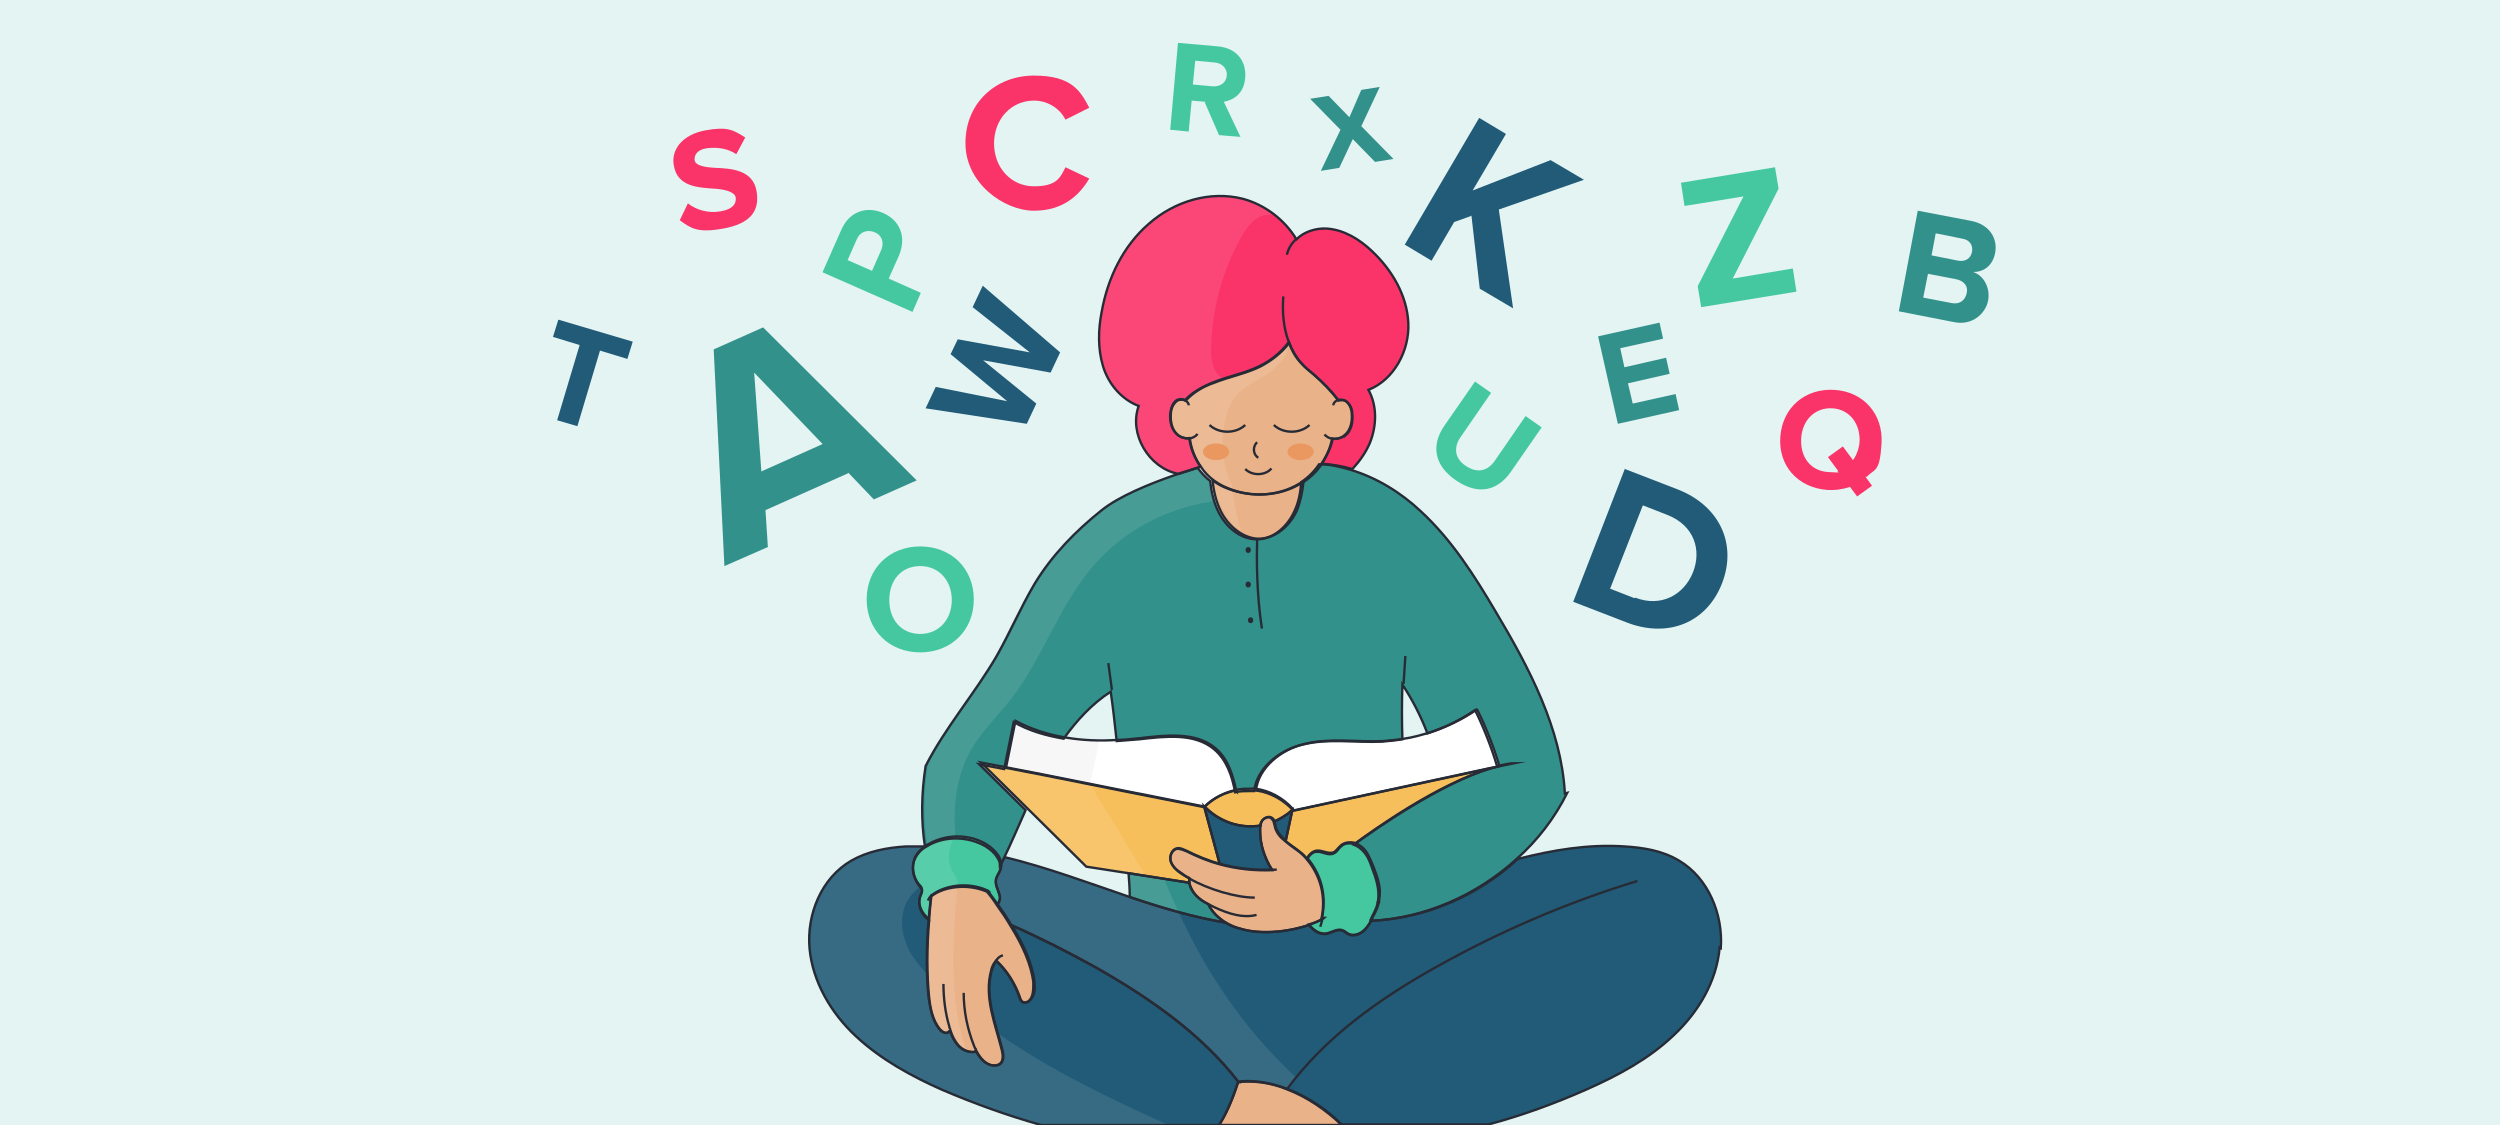 <?xml version="1.0" encoding="UTF-8"?><svg id="a" xmlns="http://www.w3.org/2000/svg" viewBox="0 0 420 189"><defs><style>.d{fill:#215b77;}.e,.f{fill:#fff;}.g{stroke:#272b36;stroke-miterlimit:10;stroke-width:.4px;}.g,.h{fill:none;}.i{fill:#f7bf5c;}.j{fill:#eab288;}.k{fill:#fa3369;}.l{fill:#33918b;}.m{fill:#272b36;}.n{fill:#ea9860;}.o{fill:#e3f4f3;}.f{opacity:.1;}.p{fill:#f7f7f7;}.q{fill:#45c8a0;}</style></defs><g id="b"><rect class="o" width="420" height="189"/></g><path class="j" d="M226,73.1c-.6,.5-1.4,.7-2.1,.6-.3,1.5-1,2.9-1.8,4.2-.8,1.2-1.8,2.2-3,3-.2,.2-.4,.3-.7,.4-3.5,2.1-8.1,2.3-11.9,.8-.8-.3-1.6-.7-2.3-1.2-.1,0-.2-.2-.3-.2-.8-.6-1.5-1.3-2.1-2.2-1-1.4-1.7-3.1-1.9-4.8-.7,0-1.5-.2-2-.6-1-.8-1.3-2.3-1.2-3.5,0-.9,.4-1.8,1.1-2.3,.4-.2,.9-.2,1.4,0,1.3-1.4,3-2.4,4.8-3,2.5-1,5.2-1.5,7.7-2.7,1.9-1,3.6-2.3,4.9-4,.5,1.3,1.2,2.5,2.1,3.5,.6,.7,1.4,1.3,2.1,1.9,1.5,1.3,2.9,2.7,4.1,4.3,.4-.1,.9-.1,1.2,.1,.8,.5,1.1,1.4,1.1,2.3,.1,1.3-.2,2.7-1.2,3.5Z"/><path class="j" d="M219,80.9c-.2,1.7-.5,3.3-1.1,4.8-1.1,2.5-3.4,4.6-6.1,4.8-.2,0-.4,0-.6,0-2.6-.2-4.9-2.2-6.1-4.6-.8-1.6-1.2-3.4-1.4-5.2,.1,0,.2,.2,.3,.2,.7,.5,1.5,.9,2.3,1.2,3.8,1.5,8.4,1.3,11.9-.8,.2-.1,.5-.3,.7-.4Z"/><path class="j" d="M173,168c-.3,.3-.7,.5-1.1,.4-.4-.1-.6-.6-.7-1-.8-2.3-2.1-4.4-3.9-6-.4,.5-.7,1.1-.8,1.7-1.2,4.4,.7,8.9,1.8,13.3,.2,.8,.3,1.8-.3,2.3-.3,.2-.7,.3-1,.3-1.4,0-2.4-1.2-3.1-2.5,0,0-.1,.1-.1,.2-1.1,.2-2.2-.3-2.9-1.1-.6-.7-1-1.5-1.3-2.4-.2,0-.3,.2-.3,.2-.5,.3-1.1,0-1.5-.5-1.2-1.5-1.5-3.4-1.8-5.3-.4-3.7-.4-8.5,0-13,.1-1.4,.3-2.7,.4-4,0,0,.2-.2,.3-.2,1.8-1.3,5.6-2.1,9.1-.6,.6,.7,1.2,1.5,1.7,2.3,.8,1.1,1.6,2.3,2.3,3.5,2,3.2,3.5,6.6,3.8,9.5,0,1.1,0,2.3-.7,3Z"/><path class="j" d="M222.1,154.4s0,0,0,.1c-.7,.3-1.4,.6-2.2,.9-3.9,1.3-8.4,1.6-11.6,.6-.8-.2-1.6-.6-2.4-1h0c-1.2-.8-2.3-1.8-2.9-3.1-.8-.4-1.5-.9-2.1-1.5-.5-.6-.9-1.3-1.1-2.1,0-.2,0-.5,0-.7-.4-.3-.9-.5-1.3-.8-.8-.5-1.5-1.2-1.8-2-.3-.9,.2-2.1,1.1-2.2,.5,0,1,.2,1.5,.4,1.8,.9,3.7,1.7,5.6,2.2,2.9,.8,5.8,1.1,8.8,1-1.2-1.9-2-4.2-2-6.5,0-.3,0-.6,0-.9,0-.3,.1-.6,.3-.9,.4-.5,1.1-.8,1.6-.4,.2,.2,.3,.4,.4,.6,0,.3,.2,.6,.2,.9,.3,1,.9,1.7,1.7,2.3,.8,.7,1.7,1.3,2.5,1.9,.3,.3,.7,.6,1.1,1.1,1.6,1.9,3.5,5.3,2.5,10.1Z"/><path class="j" d="M225.4,189h-20.6c1-1.5,2.1-3.8,3.2-7.2h0c2.7-.3,5.5,.1,8.2,1.2,3.4,1.3,6.6,3.5,9.2,6Z"/><path class="d" d="M208,181.8h0c-1.1,3.4-2.2,5.7-3.2,7.2h-29.9c-5.7-1.6-11.2-3.6-16.6-5.9-5.2-2.3-10.3-5.1-14.5-9-4.2-3.9-7.3-9.2-7.8-14.8-.5-5.7,2-11.8,7-14.7,2.8-1.6,6-2.2,9.2-2.4,1.1,0,2.3,0,3.4,0h0c-.8,.5-1.5,1.2-1.9,2.1-.7,1.4-.3,3.2,.7,4.5,.2,.2,.4,.5,.5,.8h0c0,.3-.1,.6-.2,.8-.7,1.5,0,3.3,1.4,4.2-.4,4.5-.4,9.3,0,13,.2,1.9,.6,3.8,1.8,5.3,.4,.4,1,.9,1.5,.5,0,0,.2-.1,.3-.2,.3,.9,.7,1.7,1.3,2.4,.7,.8,1.9,1.3,2.9,1.1,0,0,0,0,.1-.2,.7,1.3,1.7,2.5,3.1,2.5,.4,0,.7,0,1-.3,.6-.5,.5-1.5,.3-2.3-1.1-4.4-3-8.9-1.8-13.3,.2-.6,.4-1.2,.8-1.7,1.8,1.7,3.1,3.8,3.9,6,.1,.4,.3,.9,.7,1,.4,.1,.8,0,1.1-.4,.8-.8,.8-2,.7-3-.3-2.9-1.8-6.3-3.8-9.5,4.8,2.1,9.4,4.5,14,7,9,5.1,17.8,11.2,24.1,19.3Z"/><path class="d" d="M288.9,159.2c-.5,5.7-3.6,10.9-7.8,14.8-4.1,3.9-9.3,6.7-14.5,9-5.4,2.4-10.9,4.4-16.5,5.9h-24.7c-2.6-2.6-5.8-4.7-9.2-6-2.7-1-5.5-1.5-8.2-1.2-6.3-8.2-15.1-14.2-24.1-19.3-4.5-2.5-9.2-4.9-14-7-.7-1.2-1.5-2.4-2.3-3.5,.4-.4,.5-1.1,.3-1.6-.2-.8-.7-1.5-.6-2.3,0-.7,.6-1.3,.8-2,.1-.3,.1-.6,.1-.9,.2-.4,.4-.8,.6-1.1,7,1.7,14,4.3,21,6.7,5.3,1.8,10.7,3.4,16.1,4.3h0c.7,.5,1.5,.8,2.4,1,3.2,1,7.7,.7,11.6-.6,.8,1,1.8,1.7,3,1.5,.9-.2,1.8-.9,2.7-.5,.3,.1,.5,.4,.8,.5,.8,.5,1.9,.2,2.6-.4,.6-.5,1-1.2,1.4-1.8,9.1-.4,17.9-4.2,24.6-10.4,5.9-1.5,11.8-2.5,17.9-2.1,3.2,.2,6.4,.7,9.2,2.4,4.9,2.9,7.4,9,7,14.7Z"/><path class="l" d="M263.3,133.2h0c-2.1,4.2-5,8-8.5,11.1-6.7,6.1-15.5,10-24.6,10.4,0-.2,.2-.3,.2-.5,.4-.8,.8-1.5,1-2.3,0-.2,0-.4,.1-.5,.3-1.9-.3-3.8-1-5.6-.4-1.2-.9-2.4-1.9-3.2-.3-.3-.7-.5-1.2-.7,3.5-2.6,14.2-10.2,23-12.8l1.2-.3,2.9-.6c-.9,0-1.9,.3-3,.5-.9-3.1-2.5-7.1-3.7-9.4-2.5,1.7-5.2,3-8,3.9-1.1-2.9-2.5-5.6-4.2-8.2-.1,3.1-.1,6.2,0,9.2-1.2,.2-2.4,.3-3.5,.4-4.4,.2-9-.6-13.3,.5-3.9,.9-7.7,4-8.1,7.8-.2,0-.4,0-.7,0-.8,0-1.7,0-2.5,.2-.5-2.7-1.4-5.4-3.5-7.2-3.3-2.8-8.2-2.2-12.6-1.7-1.2,.1-2.5,.2-3.8,.3-.3-2.8-.6-5.5-1-8.3-3.1,2-5.7,4.8-7.9,7.9-2.9-.5-5.8-1.3-8.4-2.8-.5,2.6-1.1,5.3-1.6,7.9l-4.2-.8,7.8,7.7c-1.2,2.7-2.4,5.5-3.7,8.2-.2,.4-.4,.8-.6,1.1,0-.5-.2-1-.5-1.4-.4-.7-1.1-1.3-1.9-1.8-2.9-1.7-6.7-1.8-9.6-.2-.2,.1-.4,.2-.6,.3h0c-.7-4.5-.6-9.1,.1-13.6,0,0,0,0,0,0,3.3-6.5,8.3-12.2,12-18.6,2.2-3.9,4-8.1,6.3-12,2.9-4.8,6.9-8.9,11.3-12.4,2.9-2.3,7.7-4.3,12.3-5.9h0c1.3-.4,2.6-.8,3.8-1.2,.6,.8,1.3,1.6,2.1,2.2,.2,1.8,.6,3.6,1.4,5.2,1.2,2.4,3.4,4.4,6.1,4.6,.2,0,.4,0,.6,0,2.7-.1,5-2.3,6.1-4.8,.7-1.5,1-3.2,1.1-4.8,1.2-.8,2.2-1.8,3-3,1.8,0,3.5,.4,5.2,.9,4.4,1.3,8.5,3.8,11.9,7,5.2,4.8,9,10.8,12.6,16.9,5.6,9.4,11,19.6,11.6,30.5Z"/><g id="c"/><path class="h" d="M201.2,72.9c-.4,.5-.9,.7-1.5,.8"/><path class="h" d="M199.7,68.1c0-.4-.3-.7-.7-.9"/><path class="h" d="M223.9,73.7c-.5,0-1-.3-1.4-.7"/><path class="h" d="M224.8,67.2c-.4,.1-.8,.5-.8,.9"/><path class="k" d="M229.9,65.5c1.5,2.7,1.4,6.1,.2,9-.7,1.6-1.7,3-2.9,4.3-1.7-.5-3.5-.8-5.2-.9,.9-1.3,1.5-2.7,1.8-4.2,.7,.1,1.6-.1,2.1-.6,1-.8,1.3-2.3,1.2-3.5,0-.9-.4-1.8-1.1-2.3-.4-.2-.9-.2-1.2-.1-1.2-1.5-2.6-3-4.1-4.3-.7-.6-1.5-1.2-2.1-1.9-1-1-1.6-2.2-2.1-3.5-1.3,1.7-3,3.1-4.9,4-2.4,1.2-5.2,1.7-7.7,2.7-1.8,.7-3.6,1.7-4.8,3-.4-.2-1-.2-1.4,0-.7,.5-1,1.4-1.1,2.3-.1,1.3,.2,2.7,1.2,3.5,.5,.5,1.3,.7,2,.6,.2,1.7,.9,3.4,1.9,4.8-1.2,.4-2.5,.8-3.8,1.2h0c-4.9-1-8.3-6.7-6.6-11.4-2.9-1.1-5.1-3.7-6-6.7-.9-3-.8-6.2-.2-9.2,1-5.6,3.6-11,7.9-14.7,4.3-3.8,10.3-5.6,15.8-4.2,3.7,1,7,3.5,9,6.8,1.3-1.3,3.3-1.9,5.1-1.8,2.9,.2,5.5,1.8,7.6,3.8,3.4,3.2,5.9,7.5,6.1,12.1,.2,4.6-2.4,9.5-6.7,11.2Z"/><path class="h" d="M217.7,40.2c-.7,.7-1.3,1.6-1.5,2.6"/><path class="h" d="M216.5,57.4c-.9-2.4-1.1-5-.9-7.6"/><path class="h" d="M158.5,165.3c0,2.4,.3,4.9,1,7.2,0,.2,.1,.4,.2,.5"/><path class="h" d="M168.5,160.5c-.5,.1-.8,.4-1.1,.8"/><path class="h" d="M161.9,166.8c0,3,.6,6,1.7,8.8,.1,.3,.2,.5,.4,.8"/><path class="h" d="M166.4,149.9c-.2,0-.4-.2-.5-.3"/><path class="h" d="M156.5,150.4c-.3,.3-.5,.6-.6,.9"/><path class="h" d="M210.8,150.8c-3.2,0-7.8-1.4-11-3.2"/><path class="h" d="M214.5,146.1c-.3,0-.5,0-.8,0"/><path class="h" d="M203,151.9c.4,.2,.8,.4,1.2,.6,2.2,1,4.6,1.8,6.9,1.2"/><path class="h" d="M222.1,154.5c0,.4-.2,.8-.3,1.2"/><path class="i" d="M217.1,136.1c-.9,.8-1.9,1.4-3,1.9,0-.2-.2-.5-.4-.6-.5-.4-1.3,0-1.6,.4-.2,.3-.3,.6-.3,.9-.4,0-.8,.1-1.1,.1-3.1,.2-6.2-1.1-8.3-3.3,1.5-1.4,3.3-2.4,5.3-2.8,.8-.2,1.7-.2,2.5-.2,.2,0,.4,0,.7,0,2.4,.3,4.7,1.6,6.3,3.4Z"/><path class="h" d="M186.8,115.9c-.2-1.5-.4-3-.6-4.5"/><path class="h" d="M236.1,110.2c-.1,1.6-.2,3.2-.3,4.7"/><path class="h" d="M213.5,71.1c1.3,1.7,4.2,1.9,5.7,.3"/><path class="h" d="M216.2,183c6.4-8.7,15.5-15.2,25-20.5,10.7-6,22.1-10.9,33.9-14.5"/><path class="q" d="M167.3,148c0,.8,.4,1.5,.6,2.3,.2,.5,0,1.2-.3,1.6-.6-.8-1.2-1.6-1.7-2.3-3.5-1.6-7.3-.7-9.1,.6-.1,0-.2,.2-.3,.2-.2,1.3-.3,2.6-.4,4-1.3-.9-2.1-2.7-1.4-4.2,.1-.2,.2-.5,.2-.7h0c0-.4-.2-.6-.5-.9-1-1.2-1.3-3-.7-4.5,.4-.9,1.1-1.5,1.9-2.1,0,0,0,0,0,0,.2-.1,.4-.2,.6-.3,2.9-1.6,6.8-1.6,9.6,.2,.7,.4,1.4,1.1,1.9,1.8,.3,.4,.4,.9,.5,1.4,0,.3,0,.6-.1,.9-.2,.7-.8,1.3-.8,2Z"/><path class="d" d="M213.7,146.1c-3,.1-5.9-.2-8.8-1l-2.6-9.6c2.1,2.2,5.2,3.5,8.3,3.3,.4,0,.8,0,1.1-.1,0,.3,0,.6,0,.9,0,2.3,.8,4.6,2,6.5Z"/><path class="d" d="M217.1,136.1l-1.1,5.1c-.8-.7-1.4-1.4-1.7-2.3,0-.3-.1-.6-.2-.9,1.1-.5,2.1-1.1,3-1.9Z"/><path class="l" d="M205.9,155c-5.4-.9-10.8-2.5-16.1-4.3,0-1.3-.1-2.7-.2-4l10.2,1.6c.1,.8,.5,1.5,1.1,2.1,.6,.7,1.3,1.1,2.1,1.5,.6,1.3,1.6,2.3,2.9,3.1Z"/><path class="i" d="M199.8,147.6c0,.2,0,.5,0,.7l-10.2-1.6-7.1-1.1-9.9-9.8-7.8-7.7,4.2,.8,6.2,1.2,13.5,2.7,13.6,2.7,2.6,9.6c-1.9-.5-3.8-1.3-5.6-2.2-.5-.2-1-.5-1.5-.4-.9,.1-1.4,1.3-1.1,2.2,.3,.9,1,1.5,1.8,2,.4,.3,.8,.6,1.3,.8Z"/><path class="e" d="M207.6,132.8c-2,.4-3.9,1.3-5.3,2.8l-13.6-2.7-13.5-2.7-6.2-1.2c.5-2.6,1.1-5.3,1.6-7.9,2.6,1.4,5.4,2.3,8.4,2.8,2.9,.5,5.9,.6,8.8,.4,1.3,0,2.5-.2,3.8-.3,4.3-.5,9.3-1.1,12.6,1.7,2.1,1.8,2.9,4.4,3.5,7.2Z"/><path class="e" d="M248.1,119.2c-2.5,1.7-5.2,3-8,3.9-1.4,.4-2.8,.8-4.2,1-1.2,.2-2.4,.3-3.5,.4-4.4,.2-9-.6-13.3,.5-3.9,.9-7.7,4-8.1,7.8,2.4,.3,4.7,1.6,6.3,3.4l33.4-7.2c.4-.1,.8-.2,1.2-.3-.9-3.1-2.5-7.1-3.7-9.4Z"/><path class="q" d="M231.7,151.3c0,.2,0,.4-.1,.5-.2,.8-.6,1.6-1,2.3,0,.2-.2,.3-.2,.5-.4,.7-.8,1.3-1.4,1.8-.7,.6-1.8,.9-2.6,.4-.3-.2-.5-.4-.8-.5-.8-.4-1.8,.3-2.7,.5-1.2,.2-2.2-.5-3-1.5,.8-.2,1.5-.5,2.2-.9,.1,0,.3-.1,.4-.2-.1,0-.3,0-.4,0,1-4.8-.9-8.2-2.5-10.1,.4-.6,.9-1.1,1.6-1.2,.9-.1,1.9,.6,2.8,.3,.5-.2,.8-.8,1.3-1.2,.6-.5,1.5-.6,2.3-.4,.4,.1,.8,.4,1.2,.7,1,.8,1.4,2.1,1.9,3.2,.7,1.8,1.4,3.7,1,5.6Z"/><path class="i" d="M250.6,129c-8.7,2.7-19.4,10.2-23,12.8-.8-.2-1.7-.2-2.3,.4-.5,.4-.7,1-1.3,1.2-.9,.4-1.9-.4-2.8-.3-.7,0-1.2,.6-1.6,1.2-.4-.5-.8-.9-1.1-1.1-.8-.7-1.7-1.2-2.5-1.9l1.1-5.1,33.4-7.2Z"/><path class="h" d="M212,105.6c-.9-5.8-.9-11.7-.8-15.1"/><path class="f" d="M211.5,61.5c-1.9,1-4,1.5-6.1,2.1-.4-.3-.8-.7-1.1-1.1-.8-1.3-.9-2.9-.8-4.5,.2-6.3,1.9-12.6,5-18.1,.9-1.6,2-3.2,3.7-3.7,.7-.2,1.5-.2,2.2,.1-1.7-1.4-3.6-2.4-5.7-3-5.5-1.4-11.5,.5-15.8,4.2-4.2,3.8-6.8,9.2-7.9,14.7-.6,3-.7,6.2,.2,9.2,.9,3,3.1,5.6,6,6.7-1.7,4.7,1.8,10.5,6.6,11.5-4.6,1.5-9.5,3.6-12.3,5.9-4.4,3.5-8.4,7.6-11.3,12.4-2.3,3.9-4.1,8.1-6.3,12-3.7,6.4-8.7,12.1-12,18.6,0,0,0,0,0,0-.7,4.5-.8,9.1-.1,13.6h0s0,0,0,0h0c-1.1,0-2.3,0-3.4,0-3.2,.2-6.5,.7-9.2,2.4-4.9,2.9-7.4,9-7,14.7,.5,5.7,3.6,10.9,7.8,14.8,4.2,3.9,9.3,6.7,14.5,9,5.4,2.4,10.9,4.4,16.6,6h21.2c-9.8-4.4-19.6-9.1-28.4-15.2,.2,.8,.5,1.6,.7,2.4,.2,.8,.3,1.8-.3,2.3-.3,.2-.7,.3-1,.3-1.4,0-2.4-1.2-3.1-2.5,0,0-.1,.1-.1,.2-.6,.1-1.2,0-1.8-.2-.9-2.7-1.5-5.5-1.8-8.3-.4-3.8-.4-7.7-.2-11.6,.1-2.5,.3-5,.6-7.6,0,0,0,0,0,0,0-.4,0-.8-.2-1.1-.1-.4-.3-.7-.5-1-.2-.4-.5-.8-.6-1.3-.5-1.6,0-3.2,.7-4.8-.5,0-1,.1-1.5,.2,.5-.1,1-.2,1.5-.2,0-.2,.1-.3,.2-.5-.4-4.8,.2-9.7,2.5-13.9,1.8-3.2,4.5-5.8,6.8-8.7,5.3-6.8,8-15.4,13.5-22,5.3-6.4,13.2-10.5,21.5-11.4,.2,.6,.4,1.2,.7,1.7,.7,1.4,1.8,2.7,3.1,3.5-.2-.4-.3-.8-.4-1.2-.6-2-1-4-1.2-6.1,0-.2,0-.4,0-.5-1.5-2.9-1.9-6.3-1.4-9.6,0-.4,.1-.8,.2-1.2,.3-1.3,.7-2.6,1.5-3.7,1.4-2,3.8-3,5.8-4.3,1.7-1.1,3.2-2.9,3.4-4.8-1.3,1.4-2.8,2.6-4.5,3.5Zm-59.1,97.4c-1-2.2-1.2-4.9-.2-7.1,.6-1.2,1.4-2.1,2.5-2.9,0,0,0,0,0,.1,0,0,0,0,0,.1,0,0,0,0,0,0,0,0,0,.1,0,.2h0c0,.3-.1,.6-.2,.8-.7,1.5,0,3.3,1.4,4.2-.3,3.1-.4,6.3-.2,9.3-1.4-1.5-2.6-3-3.4-4.8Z"/><path class="p" d="M184.7,124.3c-.5,2.5-1,5-1.6,7.5h0l-8-1.6-6.2-1.2c.5-2.6,1.1-5.3,1.6-7.9,2.6,1.4,5.4,2.3,8.4,2.8,1.9,.3,3.8,.5,5.8,.5Z"/><path class="f" d="M217.7,181c-.5,.6-1,1.3-1.5,1.9-2.7-1-5.5-1.5-8.2-1.2-6.3-8.2-15.1-14.2-24.1-19.3-4.5-2.6-9.2-4.9-14-7-.7-1.2-1.5-2.4-2.3-3.5,.4-.4,.5-1.1,.3-1.6-.2-.8-.7-1.5-.6-2.3,0-.7,.6-1.3,.8-2,0-.1,0-.2,0-.4,0-.2,0-.4,0-.5,.2-.4,.4-.8,.6-1.1,2.6,.6,5.3,1.4,7.9,2.2h0c4.4,1.4,8.7,3,13.1,4.4,0-1.3-.1-2.7-.2-4l-7.1-1.1-9.9-9.8-7.8-7.7,4.2,.8,6.2,1.2,8,1.6s0,0,0,0c.4,.7,.8,1.4,1.2,2.1,2.7,4.4,5.4,8.8,8,13.2l3.2,.5c.7,1.8,1.5,3.7,2.4,5.6,4.4,9.7,10.6,19.4,19.7,27.9Z"/><path class="g" d="M226,73.1c-.6,.5-1.4,.7-2.1,.6-.3,1.5-1,2.9-1.8,4.2-.8,1.2-1.8,2.2-3,3-.2,.2-.4,.3-.7,.4-3.5,2.1-8.1,2.3-11.9,.8-.8-.3-1.6-.7-2.3-1.2-.1,0-.2-.2-.3-.2-.8-.6-1.5-1.3-2.1-2.2-1-1.4-1.7-3.1-1.9-4.8-.7,0-1.5-.2-2-.6-1-.8-1.3-2.3-1.2-3.5,0-.9,.4-1.8,1.1-2.3,.4-.2,.9-.2,1.4,0,1.3-1.4,3-2.4,4.8-3,2.5-1,5.2-1.5,7.7-2.7,1.9-1,3.6-2.3,4.9-4,.5,1.3,1.2,2.5,2.1,3.5,.6,.7,1.4,1.3,2.1,1.9,1.5,1.3,2.9,2.7,4.1,4.3,.4-.1,.9-.1,1.2,.1,.8,.5,1.1,1.4,1.1,2.3,.1,1.3-.2,2.7-1.2,3.5Z"/><path class="g" d="M219,80.9c-.2,1.7-.5,3.3-1.1,4.8-1.1,2.5-3.4,4.6-6.1,4.8-.2,0-.4,0-.6,0-2.6-.2-4.9-2.2-6.1-4.6-.8-1.6-1.2-3.4-1.4-5.2,.1,0,.2,.2,.3,.2,.7,.5,1.5,.9,2.3,1.2,3.8,1.5,8.4,1.3,11.9-.8,.2-.1,.5-.3,.7-.4Z"/><path class="g" d="M173,168c-.3,.3-.7,.5-1.1,.4-.4-.1-.6-.6-.7-1-.8-2.3-2.1-4.4-3.9-6-.4,.5-.7,1.1-.8,1.7-1.2,4.4,.7,8.9,1.8,13.3,.2,.8,.3,1.8-.3,2.3-.3,.2-.7,.3-1,.3-1.4,0-2.4-1.2-3.1-2.5,0,0-.1,.1-.1,.2-1.1,.2-2.2-.3-2.9-1.1-.6-.7-1-1.5-1.3-2.4-.2,0-.3,.2-.3,.2-.5,.3-1.1,0-1.5-.5-1.2-1.5-1.5-3.4-1.8-5.3-.4-3.7-.4-8.5,0-13,.1-1.4,.3-2.7,.4-4,0,0,.2-.2,.3-.2,1.8-1.3,5.6-2.1,9.1-.6,.6,.7,1.2,1.5,1.7,2.3,.8,1.1,1.6,2.3,2.3,3.5,2,3.2,3.5,6.6,3.8,9.5,0,1.1,0,2.3-.7,3Z"/><path class="g" d="M222.1,154.4s0,0,0,.1c-.7,.3-1.4,.6-2.2,.9-3.9,1.3-8.4,1.6-11.6,.6-.8-.2-1.6-.6-2.4-1h0c-1.2-.8-2.3-1.8-2.9-3.1-.8-.4-1.5-.9-2.1-1.5-.5-.6-.9-1.3-1.1-2.1,0-.2,0-.5,0-.7-.4-.3-.9-.5-1.3-.8-.8-.5-1.5-1.2-1.8-2-.3-.9,.2-2.1,1.1-2.2,.5,0,1,.2,1.5,.4,1.8,.9,3.7,1.7,5.6,2.2,2.9,.8,5.8,1.1,8.8,1-1.2-1.9-2-4.2-2-6.5,0-.3,0-.6,0-.9,0-.3,.1-.6,.3-.9,.4-.5,1.1-.8,1.6-.4,.2,.2,.3,.4,.4,.6,0,.3,.2,.6,.2,.9,.3,1,.9,1.7,1.7,2.3,.8,.7,1.7,1.3,2.5,1.9,.3,.3,.7,.6,1.1,1.1,1.6,1.9,3.5,5.3,2.5,10.1Z"/><path class="g" d="M225.4,189h-20.6c1-1.5,2.1-3.8,3.2-7.2h0c2.7-.3,5.5,.1,8.2,1.2,3.4,1.3,6.6,3.5,9.2,6Z"/><path class="g" d="M208,181.8h0c-1.1,3.4-2.2,5.7-3.2,7.2h-29.9c-5.7-1.6-11.2-3.6-16.6-5.9-5.2-2.3-10.3-5.1-14.5-9-4.2-3.9-7.3-9.2-7.8-14.8-.5-5.7,2-11.8,7-14.7,2.8-1.6,6-2.2,9.2-2.4,1.1,0,2.3,0,3.4,0h0c-.8,.5-1.5,1.2-1.9,2.1-.7,1.4-.3,3.2,.7,4.5,.2,.2,.4,.5,.5,.8h0c0,.3-.1,.6-.2,.8-.7,1.5,0,3.3,1.4,4.2-.4,4.5-.4,9.3,0,13,.2,1.9,.6,3.8,1.8,5.3,.4,.4,1,.9,1.5,.5,0,0,.2-.1,.3-.2,.3,.9,.7,1.7,1.3,2.4,.7,.8,1.9,1.3,2.9,1.1,0,0,0,0,.1-.2,.7,1.3,1.7,2.5,3.1,2.5,.4,0,.7,0,1-.3,.6-.5,.5-1.5,.3-2.3-1.1-4.4-3-8.9-1.8-13.3,.2-.6,.4-1.2,.8-1.7,1.8,1.7,3.1,3.8,3.9,6,.1,.4,.3,.9,.7,1,.4,.1,.8,0,1.1-.4,.8-.8,.8-2,.7-3-.3-2.9-1.8-6.3-3.8-9.5,4.8,2.1,9.4,4.5,14,7,9,5.1,17.8,11.2,24.1,19.3Z"/><path class="g" d="M288.9,159.2c-.5,5.7-3.6,10.9-7.8,14.8-4.1,3.9-9.3,6.7-14.5,9-5.4,2.4-10.9,4.4-16.5,5.9h-24.7c-2.6-2.6-5.8-4.7-9.2-6-2.7-1-5.5-1.5-8.2-1.2-6.3-8.2-15.1-14.2-24.1-19.3-4.5-2.5-9.2-4.9-14-7-.7-1.2-1.5-2.4-2.3-3.5,.4-.4,.5-1.1,.3-1.6-.2-.8-.7-1.5-.6-2.3,0-.7,.6-1.3,.8-2,.1-.3,.1-.6,.1-.9,.2-.4,.4-.8,.6-1.1,7,1.7,14,4.3,21,6.7,5.3,1.8,10.7,3.4,16.1,4.3h0c.7,.5,1.5,.8,2.4,1,3.2,1,7.7,.7,11.6-.6,.8,1,1.8,1.7,3,1.5,.9-.2,1.8-.9,2.7-.5,.3,.1,.5,.4,.8,.5,.8,.5,1.9,.2,2.6-.4,.6-.5,1-1.2,1.4-1.8,9.1-.4,17.9-4.2,24.6-10.4,5.9-1.5,11.8-2.5,17.9-2.1,3.2,.2,6.4,.7,9.2,2.4,4.9,2.9,7.4,9,7,14.7Z"/><path class="g" d="M263.3,133.2h0c-2.1,4.2-5,8-8.5,11.1-6.7,6.1-15.5,10-24.6,10.4,0-.2,.2-.3,.2-.5,.4-.8,.8-1.5,1-2.3,0-.2,0-.4,.1-.5,.3-1.9-.3-3.8-1-5.6-.4-1.2-.9-2.4-1.9-3.2-.3-.3-.7-.5-1.2-.7,3.5-2.6,14.2-10.2,23-12.8l1.2-.3,2.9-.6c-.9,0-1.9,.3-3,.5-.9-3.1-2.5-7.1-3.7-9.4-2.5,1.7-5.2,3-8,3.9-1.1-2.9-2.5-5.6-4.2-8.2-.1,3.1-.1,6.2,0,9.2-1.2,.2-2.4,.3-3.5,.4-4.4,.2-9-.6-13.3,.5-3.9,.9-7.7,4-8.1,7.8-.2,0-.4,0-.7,0-.8,0-1.7,0-2.5,.2-.5-2.7-1.4-5.4-3.5-7.2-3.3-2.8-8.2-2.2-12.6-1.7-1.2,.1-2.5,.2-3.8,.3-.3-2.8-.6-5.5-1-8.3-3.1,2-5.7,4.8-7.9,7.9-2.9-.5-5.8-1.3-8.4-2.8-.5,2.6-1.1,5.3-1.6,7.9l-4.2-.8,7.8,7.7c-1.2,2.7-2.4,5.5-3.7,8.2-.2,.4-.4,.8-.6,1.1,0-.5-.2-1-.5-1.4-.4-.7-1.1-1.3-1.9-1.8-2.9-1.7-6.7-1.8-9.6-.2-.2,.1-.4,.2-.6,.3h0c-.7-4.5-.6-9.1,.1-13.6,0,0,0,0,0,0,3.3-6.5,8.3-12.2,12-18.6,2.2-3.9,4-8.1,6.3-12,2.9-4.8,6.9-8.9,11.3-12.4,2.9-2.3,7.7-4.3,12.3-5.9h0c1.3-.4,2.6-.8,3.8-1.2,.6,.8,1.3,1.6,2.1,2.2,.2,1.8,.6,3.6,1.4,5.2,1.2,2.4,3.4,4.4,6.1,4.6,.2,0,.4,0,.6,0,2.7-.1,5-2.3,6.1-4.8,.7-1.5,1-3.2,1.1-4.8,1.2-.8,2.2-1.8,3-3,1.8,0,3.5,.4,5.2,.9,4.4,1.3,8.5,3.8,11.9,7,5.2,4.8,9,10.8,12.6,16.9,5.6,9.4,11,19.6,11.6,30.5Z"/><path class="g" d="M201.2,72.9c-.4,.5-.9,.7-1.5,.8"/><path class="g" d="M199.7,68.1c0-.4-.3-.7-.7-.9"/><path class="g" d="M223.9,73.7c-.5,0-1-.3-1.4-.7"/><path class="g" d="M224.8,67.2c-.4,.1-.8,.5-.8,.9"/><path class="g" d="M229.9,65.5c1.5,2.7,1.4,6.1,.2,9-.7,1.6-1.7,3-2.9,4.3-1.7-.5-3.5-.8-5.2-.9,.9-1.3,1.5-2.7,1.8-4.2,.7,.1,1.6-.1,2.1-.6,1-.8,1.3-2.3,1.2-3.5,0-.9-.4-1.8-1.1-2.3-.4-.2-.9-.2-1.2-.1-1.2-1.5-2.6-3-4.1-4.3-.7-.6-1.5-1.2-2.1-1.9-1-1-1.6-2.2-2.1-3.5-1.3,1.7-3,3.1-4.9,4-2.4,1.2-5.2,1.7-7.7,2.7-1.8,.7-3.6,1.7-4.8,3-.4-.2-1-.2-1.4,0-.7,.5-1,1.4-1.1,2.3-.1,1.3,.2,2.7,1.2,3.5,.5,.5,1.3,.7,2,.6,.2,1.7,.9,3.4,1.9,4.8-1.2,.4-2.5,.8-3.8,1.2h0c-4.9-1-8.3-6.7-6.6-11.4-2.9-1.1-5.1-3.7-6-6.7-.9-3-.8-6.2-.2-9.2,1-5.6,3.6-11,7.9-14.7,4.3-3.8,10.3-5.6,15.8-4.2,3.7,1,7,3.5,9,6.8,1.3-1.3,3.3-1.9,5.1-1.8,2.9,.2,5.5,1.8,7.6,3.8,3.4,3.2,5.9,7.5,6.1,12.1,.2,4.6-2.4,9.5-6.7,11.2Z"/><path class="g" d="M217.7,40.2c-.7,.7-1.3,1.6-1.5,2.6"/><path class="g" d="M216.5,57.4c-.9-2.4-1.1-5-.9-7.6"/><path class="g" d="M158.5,165.3c0,2.4,.3,4.9,1,7.2,0,.2,.1,.4,.2,.5"/><path class="g" d="M168.5,160.5c-.5,.1-.8,.4-1.1,.8"/><path class="g" d="M161.9,166.8c0,3,.6,6,1.7,8.8,.1,.3,.2,.5,.4,.8"/><path class="g" d="M166.4,149.9c-.2,0-.4-.2-.5-.3"/><path class="g" d="M156.5,150.4c-.3,.3-.5,.6-.6,.9"/><path class="g" d="M210.8,150.8c-3.2,0-7.8-1.4-11-3.2"/><path class="g" d="M214.5,146.1c-.3,0-.5,0-.8,0"/><path class="g" d="M203,151.9c.4,.2,.8,.4,1.2,.6,2.2,1,4.6,1.8,6.9,1.2"/><path class="g" d="M222.1,154.5c0,.4-.2,.8-.3,1.2"/><path class="g" d="M217.1,136.1c-.9,.8-1.9,1.4-3,1.9,0-.2-.2-.5-.4-.6-.5-.4-1.3,0-1.6,.4-.2,.3-.3,.6-.3,.9-.4,0-.8,.1-1.1,.1-3.1,.2-6.2-1.1-8.3-3.3,1.5-1.4,3.3-2.4,5.3-2.8,.8-.2,1.7-.2,2.5-.2,.2,0,.4,0,.7,0,2.4,.3,4.7,1.6,6.3,3.4Z"/><path class="g" d="M186.8,115.9c-.2-1.5-.4-3-.6-4.5"/><path class="g" d="M236.1,110.2c-.1,1.6-.2,3.2-.3,4.7"/><path class="g" d="M203.2,71.4c1.6,1.5,4.4,1.5,6,0"/><path class="g" d="M209.2,78.8c1.2,1.2,3.4,1.1,4.4-.1"/><path class="g" d="M211.2,74.3c-.8,.7-.7,2.1,.2,2.6"/><path class="g" d="M216.2,183c6.4-8.7,15.5-15.2,25-20.5,10.7-6,22.1-10.9,33.9-14.5"/><path class="g" d="M167.3,148c0,.8,.4,1.5,.6,2.3,.2,.5,0,1.2-.3,1.6-.6-.8-1.2-1.6-1.7-2.3-3.5-1.6-7.3-.7-9.1,.6-.1,0-.2,.2-.3,.2-.2,1.3-.3,2.6-.4,4-1.3-.9-2.1-2.7-1.4-4.2,.1-.2,.2-.5,.2-.7h0c0-.4-.2-.6-.5-.9-1-1.2-1.3-3-.7-4.5,.4-.9,1.1-1.5,1.9-2.1,0,0,0,0,0,0,.2-.1,.4-.2,.6-.3,2.9-1.6,6.8-1.6,9.6,.2,.7,.4,1.4,1.1,1.9,1.8,.3,.4,.4,.9,.5,1.4,0,.3,0,.6-.1,.9-.2,.7-.8,1.3-.8,2Z"/><path class="g" d="M213.7,146.1c-3,.1-5.9-.2-8.8-1l-2.6-9.6c2.1,2.2,5.2,3.5,8.3,3.3,.4,0,.8,0,1.1-.1,0,.3,0,.6,0,.9,0,2.3,.8,4.6,2,6.5Z"/><path class="g" d="M217.1,136.1l-1.1,5.1c-.8-.7-1.4-1.4-1.7-2.3,0-.3-.1-.6-.2-.9,1.1-.5,2.1-1.1,3-1.9Z"/><path class="g" d="M205.9,155c-5.4-.9-10.8-2.5-16.1-4.3,0-1.3-.1-2.7-.2-4l10.2,1.6c.1,.8,.5,1.5,1.1,2.1,.6,.7,1.3,1.1,2.1,1.5,.6,1.3,1.6,2.3,2.9,3.1Z"/><path class="g" d="M199.8,147.6c0,.2,0,.5,0,.7l-10.2-1.6-7.1-1.1-9.9-9.8-7.8-7.7,4.2,.8,6.2,1.2,13.5,2.7,13.6,2.7,2.6,9.6c-1.9-.5-3.8-1.3-5.6-2.2-.5-.2-1-.5-1.5-.4-.9,.1-1.4,1.3-1.1,2.2,.3,.9,1,1.5,1.8,2,.4,.3,.8,.6,1.3,.8Z"/><path class="g" d="M207.6,132.8c-2,.4-3.9,1.3-5.3,2.8l-13.6-2.7-13.5-2.7-6.2-1.2c.5-2.6,1.1-5.3,1.6-7.9,2.6,1.4,5.4,2.3,8.4,2.8,2.9,.5,5.9,.6,8.8,.4,1.3,0,2.5-.2,3.8-.3,4.3-.5,9.3-1.1,12.6,1.7,2.1,1.8,2.9,4.4,3.5,7.2Z"/><path class="g" d="M248.1,119.2c-2.5,1.7-5.2,3-8,3.9-1.4,.4-2.8,.8-4.2,1-1.2,.2-2.4,.3-3.5,.4-4.4,.2-9-.6-13.3,.5-3.9,.9-7.7,4-8.1,7.8,2.4,.3,4.7,1.6,6.3,3.4l33.4-7.2c.4-.1,.8-.2,1.2-.3-.9-3.1-2.5-7.1-3.7-9.4Z"/><path class="g" d="M231.7,151.3c0,.2,0,.4-.1,.5-.2,.8-.6,1.6-1,2.3,0,.2-.2,.3-.2,.5-.4,.7-.8,1.3-1.4,1.8-.7,.6-1.8,.9-2.6,.4-.3-.2-.5-.4-.8-.5-.8-.4-1.8,.3-2.7,.5-1.2,.2-2.2-.5-3-1.5,.8-.2,1.5-.5,2.2-.9,.1,0,.3-.1,.4-.2-.1,0-.3,0-.4,0,1-4.8-.9-8.2-2.5-10.1,.4-.6,.9-1.1,1.6-1.2,.9-.1,1.9,.6,2.8,.3,.5-.2,.8-.8,1.3-1.2,.6-.5,1.5-.6,2.3-.4,.4,.1,.8,.4,1.2,.7,1,.8,1.4,2.1,1.9,3.2,.7,1.8,1.4,3.7,1,5.6Z"/><path class="g" d="M250.6,129c-8.7,2.7-19.4,10.2-23,12.8-.8-.2-1.7-.2-2.3,.4-.5,.4-.7,1-1.3,1.2-.9,.4-1.9-.4-2.8-.3-.7,0-1.2,.6-1.6,1.2-.4-.5-.8-.9-1.1-1.1-.8-.7-1.7-1.2-2.5-1.9l1.1-5.1,33.4-7.2Z"/><path class="g" d="M212,105.6c-.9-5.8-.9-11.7-.8-15.1"/><path class="m" d="M209.7,92.9c.6,0,.6-1,0-1s-.6,1,0,1h0Z"/><path class="m" d="M209.7,98.7c.6,0,.6-1,0-1s-.6,1,0,1h0Z"/><path class="m" d="M210.1,104.7c.6,0,.6-1,0-1s-.6,1,0,1h0Z"/><path class="l" d="M142.5,79.5l-13.9,6.2,.4,6.2-7.3,3.2-1.8-36.4,8.3-3.7,25.8,25.7-7.2,3.2-4.3-4.5Zm-14.6-.3l10.3-4.6-11.5-12,1.2,16.5Z"/><path class="k" d="M115.6,34.2c1.3,1,3.3,1.7,5.5,1.3s2.6-1.4,2.5-2.3-1.7-1.4-3.6-1.5c-2.7-.2-6.2-.3-6.8-3.9-.5-2.7,1.5-5.2,5.3-5.9s4.8,0,6.7,1.2l-1.5,2.8c-1.5-1-3.3-1.2-4.9-1s-2.2,1.1-2.1,2,1.6,1.2,3.5,1.3c2.8,.1,6.3,.4,6.9,3.9s-1.2,5.5-5.6,6.3-5.5-.1-7.3-1.4l1.4-2.9Z"/><path class="q" d="M138.2,45.7l3.1-7c1.4-3.3,4.4-4.1,7.1-2.9s4,3.9,2.6,7.2l-1.7,3.8,5.4,2.4-1.4,3.2-15-6.6Zm5.7-5.4l-1.5,3.4,4.1,1.8,1.5-3.4c.6-1.3,.2-2.6-1.1-3.1s-2.5,0-3,1.3Z"/><path class="d" d="M97.5,58l-4.6-1.4,.9-2.9,12.5,3.7-.9,2.9-4.6-1.4-3.8,12.7-3.4-1,3.8-12.7Z"/><path class="q" d="M202.5,17.1l-2.3-.2-.5,5.2-3.1-.3,1.3-14.6,6.8,.6c3,.3,4.7,2.4,4.5,5.2s-2,3.8-3.6,4.1l2.8,5.9-3.6-.3-2.4-5.5Zm1.6-6.6l-3.3-.3-.4,4,3.3,.3c1.3,.1,2.3-.6,2.4-1.8s-.8-2.1-2-2.2Z"/><path class="q" d="M285.2,48.1l7.7-15.1-9.9,1.6-.6-3.9,15.8-2.6,.6,3.6-7.7,15.1,10.1-1.7,.6,3.9-16,2.6-.6-3.6Z"/><path class="d" d="M165,60.4l9.1,7.4-1.6,3.4-17-2.6,1.7-3.6,12,2.4-9.5-7.9,1.2-2.5,12.1,2.2-9.6-7.6,1.7-3.6,13,11.2-1.6,3.4-11.5-2.1Z"/><path class="l" d="M227.3,23.3l-2.3,4.9-3.1,.5,3.3-6.9-5.1-5.2,3.1-.5,3.5,3.6,2-4.6,3.1-.5-3.1,6.6,5.4,5.5-3.1,.5-3.8-3.9Z"/><path class="d" d="M273,78.8l8.8,3.4c7,2.7,10.1,9.1,7.5,15.8-2.6,6.7-9.2,9.3-16.2,6.5l-8.8-3.4,8.7-22.4Zm1.7,21.6c4.4,1.7,8.2-.5,9.7-4.2s.3-7.9-4.3-9.7l-4.1-1.6-5.5,14,4.1,1.6Z"/><path class="q" d="M247.8,64.1l2.7,1.9-5.1,7.4c-1.2,1.7-1.1,3.6,.9,4.9s3.7,.8,4.9-1l5.1-7.4,2.7,1.9-5.2,7.5c-2.2,3.1-5.4,4-9.2,1.4s-4.1-6-2-9.1l5.2-7.5Z"/><path class="d" d="M247.1,36.3l-2.8,1-3.8,6.5-4.5-2.7,12.5-21.3,4.5,2.7-5.6,9.5,13.1-5.1,5.6,3.3-14.3,5,2.4,16.6-5.6-3.3-1.4-12.3Z"/><path class="k" d="M162.2,24c0-6.7,5.1-11.3,11.5-11.3s7.8,2.6,9.3,5.4l-4,2c-.9-1.8-2.9-3.2-5.3-3.2-3.8,0-6.7,3.1-6.7,7.2,0,4.1,2.9,7.2,6.7,7.2s4.4-1.4,5.3-3.2l4,1.9c-1.6,2.7-4.3,5.4-9.3,5.4s-11.5-4.6-11.5-11.3Z"/><path class="k" d="M313.4,80.1l1.1,1.5-2.5,1.8-1.2-1.6c-1.2,.4-2.5,.6-3.9,.5-4.9-.4-8.2-4.1-7.8-9s4.2-8.1,9.1-7.8,8.2,4.1,7.9,9-1.1,4.2-2.5,5.6Zm-4.6-1l-1.7-2.3,2.5-1.8,1.7,2.3c.6-.8,1-1.9,1.1-3,.2-3-1.6-5.5-4.5-5.7s-5.1,1.9-5.3,5,1.5,5.5,4.5,5.7,1.2,0,1.7-.2Z"/><path class="q" d="M154.6,91.8c5.2,0,9,3.7,9,8.9s-3.8,8.9-9,8.9-9-3.7-9-8.9,3.8-8.9,9-8.9Zm0,3.3c-3.2,0-5.2,2.4-5.2,5.7s2,5.7,5.2,5.7,5.3-2.5,5.3-5.7-2.1-5.7-5.3-5.7Z"/><path class="l" d="M268.5,56.5l10.3-2.3,.6,2.7-7.2,1.6,.7,3.2,7-1.6,.6,2.7-7,1.6,.8,3.4,7.2-1.6,.6,2.7-10.3,2.3-3.3-14.6Z"/><path class="l" d="M322.2,35.4l8.9,1.7c3.2,.6,4.5,3,4.1,5.3s-2,3.3-3.7,3.3c1.8,.6,2.9,2.7,2.5,4.8s-2.6,4.3-5.8,3.6l-9.2-1.8,3.2-17Zm6.8,8.4c1.2,.2,2.1-.4,2.3-1.5s-.4-2-1.6-2.2l-4.5-.9-.7,3.7,4.5,.9Zm-1.2,7.1c1.4,.3,2.3-.4,2.6-1.6s-.4-2.1-1.8-2.4l-4.7-.9-.8,4,4.7,.9Z"/><ellipse class="n" cx="204.3" cy="75.9" rx="2.2" ry="1.4"/><ellipse class="n" cx="218.5" cy="75.9" rx="2.2" ry="1.4"/><path class="g" d="M214,71.4c1.6,1.5,4.4,1.5,6,0"/></svg>